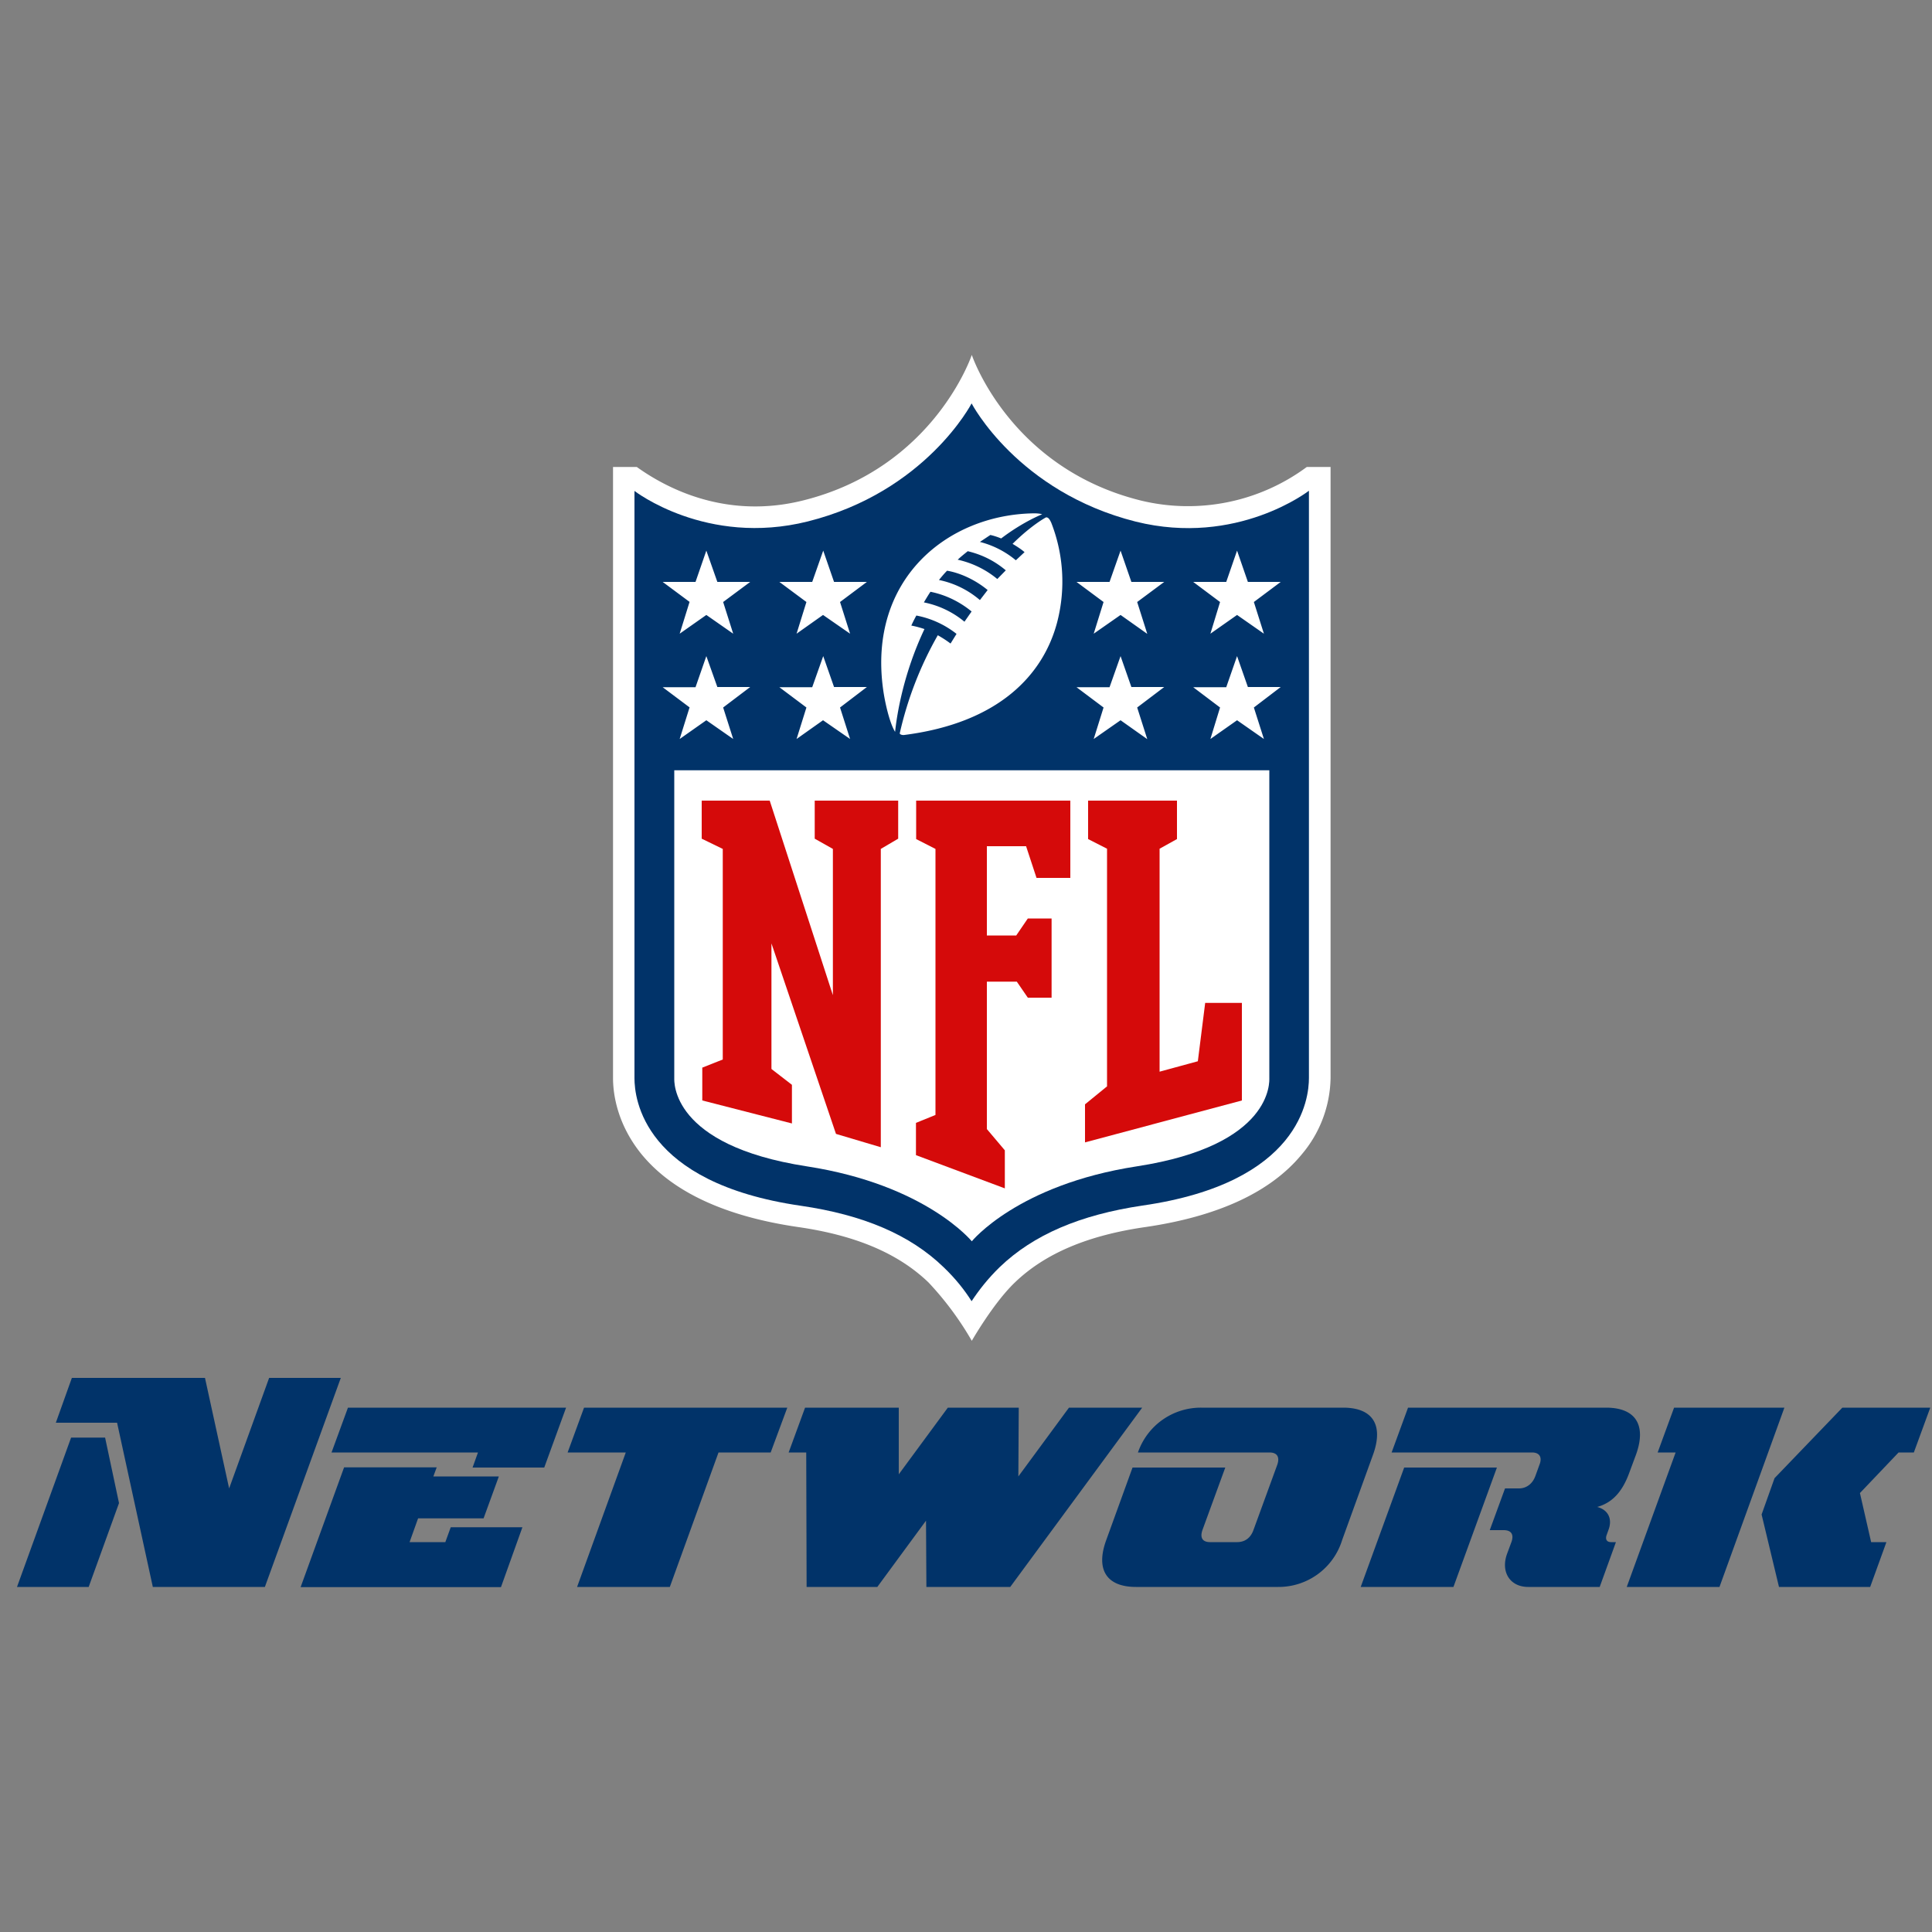 <svg xmlns="http://www.w3.org/2000/svg" fill="none" viewBox="0 0 100 100"><rect x="0" y="0" width="100" height="100" fill="#808080" stroke="none"/><path fill="#fff" d="M50.33 45.81a.76.76 0 0 1-.63.13.92.92 0 0 1-.65-.55.92.92 0 0 1-.64.55.76.76 0 0 1-.63-.13h-.1v2.33c0 .11.05.22.12.3.12.14.32.23.6.27.17.02.35.1.49.21.06.07.12.14.16.22l.16-.22c.14-.12.32-.2.5-.2.28-.05.48-.14.6-.28.06-.08.1-.19.1-.3v-2.33h-.08"/><path fill="#013369" d="M50.35 45.9a.81.81 0 0 1-.66.12.99.99 0 0 1-.62-.45 1 1 0 0 1-.63.45.81.81 0 0 1-.66-.11v2.23c0 .08.04.4.64.49.2.02.39.1.54.23l.1.13.12-.13a.96.96 0 0 1 .54-.23c.6-.09.63-.41.63-.49v-2.23Z"/><path fill="#fff" d="M49.07 48.76s.17-.22.63-.29c.52-.08.5-.32.5-.33v-1.18h-2.27v1.18s-.01.25.5.33c.46.07.63.29.64.29"/><path fill="#D50A0A" d="M48.53 47.82v-.55l-.07-.04v-.15h.32v.15l-.07.04v1.14l-.17-.05-.24-.73v.48l.08.06v.15l-.35-.09v-.13l.08-.03v-.8l-.08-.04v-.14h.26l.24.73M49.12 48.34l.06.08v.15l-.34-.13v-.12l.08-.04v-1l-.07-.05v-.14h.59v.3h-.13l-.04-.13h-.15v.34h.11l.05-.06h.09v.3h-.1l-.04-.06h-.11v.56M49.49 48.38v-.14l.08-.07v-.9l-.07-.05v-.14h.34v.14l-.06.04v.85l.14-.04.03-.22h.14v.37l-.6.16"/><path fill="#fff" d="m48 46.72-.1-.07h.12l.04-.12.04.12h.12l-.1.07.04.12-.1-.07-.1.07.03-.12M48.44 46.72l-.1-.07h.12l.04-.12.04.12h.13l-.1.07.03.12-.1-.07-.1.07.04-.12M48 46.33l-.1-.08h.12l.04-.12.04.12h.12l-.1.08.04.12-.1-.08-.1.08.03-.12M48.44 46.33l-.1-.08h.12l.04-.12.04.12h.13l-.1.08.03.12-.1-.08-.1.08.04-.12M50.17 46.84l-.1-.07-.1.07.03-.12-.1-.07h.12l.04-.12.04.12h.13l-.1.07.04.12M49.72 46.84l-.1-.07-.1.07.04-.12-.1-.07h.12l.04-.12.04.12h.13l-.1.07.03.12M50.17 46.44l-.1-.07-.1.07.03-.12-.1-.07h.12l.04-.12.04.12h.13l-.1.07.04.12M49.72 46.44l-.1-.07-.1.07.04-.12-.1-.07h.12l.04-.12.04.12h.13l-.1.07.03.12M49.35 46a.6.6 0 0 0-.13.1c.02 0 .03.02.05.03a.17.17 0 0 0-.04.03.32.32 0 0 0-.13-.07l.04-.02.04.01.15-.09h-.03a.57.57 0 0 0-.57.67c0 .06.02.11.04.16.02-.13.06-.27.11-.4h-.05l.03-.04c.05 0 .1.03.15.07l-.03.03a.3.3 0 0 0-.05-.03c-.06.12-.11.25-.14.38h.02c.35-.04.53-.23.58-.43a.6.6 0 0 0-.03-.38l-.01-.02m-.31.4a.34.34 0 0 0-.16-.07l.03-.04c.06 0 .11.03.16.07a.2.2 0 0 0-.03.04m.06-.08a.33.33 0 0 0-.16-.08l.03-.04c.06.02.1.04.15.08l-.02.04m.06-.08a.35.35 0 0 0-.15-.08c.02 0 .03-.02.04-.03.05.02.1.04.15.08a.17.17 0 0 0-.04.03"/><path fill="#013369" d="m42.93 50.98-.27-1.23h-.46l.12-.33h1l.18.82.3-.82h.53l-.57 1.56h-.83Zm-1.01 0 .4-1.12h.26l.1.5-.23.62h-.53M46 49.65l-.16.44h-.53l.04-.1h-1.1l.13-.34H46Zm-.96.44-.02.07h.49l-.12.31h-.48l-.07.18h.27l.04-.11h.54l-.16.45h-1.5l.32-.9h.7ZM47.67 49.65l-.13.33h-.39l-.36 1h-.7l.37-1h-.44l.13-.33h1.52M49.4 49.65v.51l.37-.51h.55l-.99 1.33h-.62v-.5l-.37.5h-.53v-1h-.14l.13-.33h.7v.5l.37-.5h.53M51.82 49.65c.23 0 .3.12.23.35l-.23.63a.5.5 0 0 1-.48.35h-1.06c-.22 0-.3-.13-.22-.35l.2-.54h.68l-.17.46c-.02.06 0 .1.06.1h.2a.13.13 0 0 0 .12-.1l.18-.48c.02-.06 0-.1-.06-.1h-.98a.5.5 0 0 1 .47-.32h1.06M53.02 50.25h.1a.13.13 0 0 0 .12-.09l.03-.08c.03-.06 0-.1-.05-.1h-1.05l.12-.33h1.48c.22 0 .3.13.22.35l-.05.15a.35.35 0 0 1-.24.25.12.12 0 0 1 .1.12c0 .02 0 .03-.02.05l-.01.04c-.01.03 0 .05.03.05h.04l-.12.33h-.54a.17.17 0 0 1-.15-.24l.03-.1c.02-.05 0-.08-.06-.08h-.1l.12-.32Zm-1.08.74.32-.9h.7l-.33.9h-.7ZM56.2 49.65l-.13.33h-.11l-.29.3.08.37h.12l-.12.33h-.68l-.13-.54.1-.27.5-.52h.65Zm-1.1 0-.48 1.33h-.7l.37-1h-.13l.12-.33h.83"/><g clip-path="url(#a)"><path fill="#fff" d="M67.64 24.17a10.34 10.34 0 0 1-8.58 1.74c-6.81-1.68-8.76-7.54-8.76-7.54s-1.95 5.86-8.76 7.54c-3.93.97-6.99-.6-8.58-1.74h-1.23V55.8c0 .8.2 2.38 1.49 3.96 1.6 1.94 4.32 3.2 8.08 3.75 3 .43 5.2 1.37 6.76 2.87a16.18 16.18 0 0 1 2.24 3.02s1.12-1.96 2.23-3.02c1.56-1.5 3.77-2.44 6.77-2.87 3.75-.55 6.47-1.81 8.07-3.75a6.26 6.26 0 0 0 1.5-3.96V24.17h-1.24Z"/><path fill="#013369" d="M67.75 25.4s-3.72 2.9-8.96 1.6c-6.12-1.54-8.5-6.12-8.5-6.12s-2.37 4.58-8.48 6.11c-5.25 1.31-8.97-1.58-8.97-1.58v30.4c0 1.03.43 5.41 8.61 6.6 3.23.47 5.65 1.5 7.38 3.17.63.6 1.1 1.2 1.46 1.77.37-.56.84-1.17 1.46-1.77 1.74-1.67 4.15-2.7 7.38-3.18 8.19-1.18 8.62-5.56 8.62-6.6V25.4Z"/><path fill="#fff" d="M50.3 64.25s2.37-2.93 8.54-3.88c7.07-1.09 6.86-4.4 6.86-4.58V39.87H34.9V55.8c0 .16-.2 3.48 6.86 4.57 6.17.95 8.55 3.89 8.55 3.89"/><path fill="#D50A0A" d="M43.11 51.51v-7.57l-.94-.53v-1.97h4.32v1.97l-.9.53v15.44l-2.32-.69-3.34-9.86v6.5l1.06.82v2l-4.64-1.19v-1.7l1.06-.42v-10.9l-1.09-.53v-1.97h3.52l3.27 10.07ZM51.08 58.44l.93 1.1v1.97l-4.6-1.72v-1.67l1.01-.41V43.94l-1-.51v-1.99h7.98v4h-1.75l-.54-1.64h-2.03v4.62h1.52l.6-.88h1.23v4.1H53.2l-.57-.83h-1.55v7.63ZM56.16 59.13v-1.97l1.14-.93v-12.3l-.98-.5v-1.99h4.6v1.99l-.9.5v11.54l1.98-.54.38-3.02h1.9v5.05l-8.12 2.17Z"/><path fill="#fff" d="m35.7 36.62-1.4-1.05H36l.56-1.61.57 1.6h1.7l-1.4 1.06.52 1.63-1.39-.97-1.38.97.51-1.63ZM41.74 36.62l-1.4-1.05h1.7l.57-1.61.56 1.6h1.7l-1.39 1.06.52 1.63-1.4-.97-1.37.97.51-1.63ZM35.7 31.16l-1.4-1.04H36l.56-1.62.57 1.62h1.7l-1.4 1.04.52 1.64-1.39-.97-1.38.97.51-1.64ZM41.74 31.16l-1.4-1.04h1.7l.57-1.62.56 1.62h1.7l-1.39 1.04.52 1.64-1.4-.97-1.37.97.51-1.64ZM65.42 38.25l-1.39-.97-1.38.97.5-1.63-1.39-1.05h1.71l.56-1.61.56 1.6h1.7l-1.39 1.06.52 1.63ZM59.37 38.25 58 37.28l-1.39.97.51-1.63-1.4-1.05h1.71l.57-1.61.56 1.6h1.7l-1.4 1.06.52 1.63ZM65.42 32.8l-1.39-.97-1.38.97.5-1.64-1.39-1.04h1.71l.56-1.62.56 1.62h1.7l-1.39 1.04.52 1.64ZM59.37 32.8 58 31.83l-1.39.97.51-1.64-1.4-1.04h1.71L58 28.5l.56 1.62h1.7l-1.4 1.04.52 1.64ZM51.62 29.97a4.84 4.84 0 0 0-2.05-1c.18-.17.36-.31.52-.44.92.22 1.54.63 1.97.99l-.44.45m-.9 1.09a4.69 4.69 0 0 0-2.12-1.04c.13-.16.27-.33.42-.48.61.1 1.41.43 2.1 1l-.4.52m-.8 1.12a4.72 4.72 0 0 0-2.1-1s.21-.36.34-.55c.9.18 1.62.6 2.13 1.02l-.37.53Zm4.22-5.4s-.73.38-1.73 1.37c.22.13.48.3.62.43l-.45.42a4.72 4.72 0 0 0-1.86-.95l.54-.36c.28.06.56.18.56.18 1.14-.87 2.12-1.25 2.12-1.25s-.11-.05-.42-.05c-4.47.06-8.6 3.4-7.81 9.11.08.6.32 1.72.62 2.2.1-.96.45-3.06 1.52-5.32-.38-.13-.68-.18-.68-.18.1-.23.26-.52.26-.52a4.8 4.8 0 0 1 2.08.95l-.31.5c-.21-.16-.43-.3-.66-.43a18.47 18.47 0 0 0-1.97 5.08c.01.06.14.1.25.08 4.9-.63 7.19-3.13 7.9-5.84a8.36 8.36 0 0 0-.31-5.15c-.05-.1-.13-.29-.27-.27"/><path fill="#013369" d="m.88 82.14 2.8-7.73h1.76l.72 3.39-1.57 4.34H.88Zm7.03 0-1.85-8.5H2.89l.83-2.32h6.89l1.25 5.72 2.07-5.72h3.71l-3.93 10.82h-5.8ZM22.6 75.96l-.17.46h3.39l-.79 2.17h-3.39l-.44 1.23h1.85l.28-.77h3.71l-1.11 3.1H15.56l2.25-6.2h4.8Zm6.7-3.1-1.13 3.1h-3.71l.28-.78h-7.58l.85-2.32H29.3ZM40.75 72.86l-.86 2.32h-2.7l-2.52 6.96h-4.8l2.52-6.96h-3.01l.85-2.32h10.52ZM52.73 72.86l-.02 3.56 2.62-3.56h3.79l-6.83 9.28h-4.34l-.02-3.43-2.52 3.43h-3.66l-.02-6.96h-.91l.85-2.32h4.85v3.45l2.54-3.45h3.67ZM69.52 72.86c1.54 0 2.1.9 1.55 2.43l-1.6 4.42a3.44 3.44 0 0 1-3.32 2.43H58.8c-1.53 0-2.1-.9-1.54-2.43l1.36-3.75h4.8l-1.18 3.23c-.14.4 0 .63.39.63h1.4c.4 0 .7-.21.85-.63l1.23-3.37c.14-.4 0-.64-.4-.64H58.9a3.44 3.44 0 0 1 3.27-2.32h7.37ZM70.43 82.14l2.25-6.18h4.8l-2.25 6.18h-4.8Zm7.47-5.1h.72c.38 0 .7-.23.85-.64l.21-.58c.16-.4 0-.64-.38-.64h-7.27l.85-2.32h10.25c1.53 0 2.1.9 1.55 2.43l-.36.97c-.37 1-.9 1.53-1.65 1.74.55.14.81.6.58 1.2l-.09.25c-.08.22 0 .37.23.37h.25l-.84 2.32h-3.7c-.94 0-1.43-.77-1.1-1.7l.23-.62c.14-.39 0-.62-.4-.62h-.72l.79-2.16ZM92.36 72.86 89 82.14h-4.8l2.53-6.96h-.93l.85-2.32h5.72Zm7.55 0-.85 2.32h-.79l-2 2.1.58 2.54h.79l-.84 2.32h-4.72l-.9-3.75.67-1.88 3.51-3.65h4.55Z"/></g><defs><clipPath id="a"><path fill="#fff" d="M.88 18.37h99.04v63.78H.87z"/></clipPath></defs></svg>